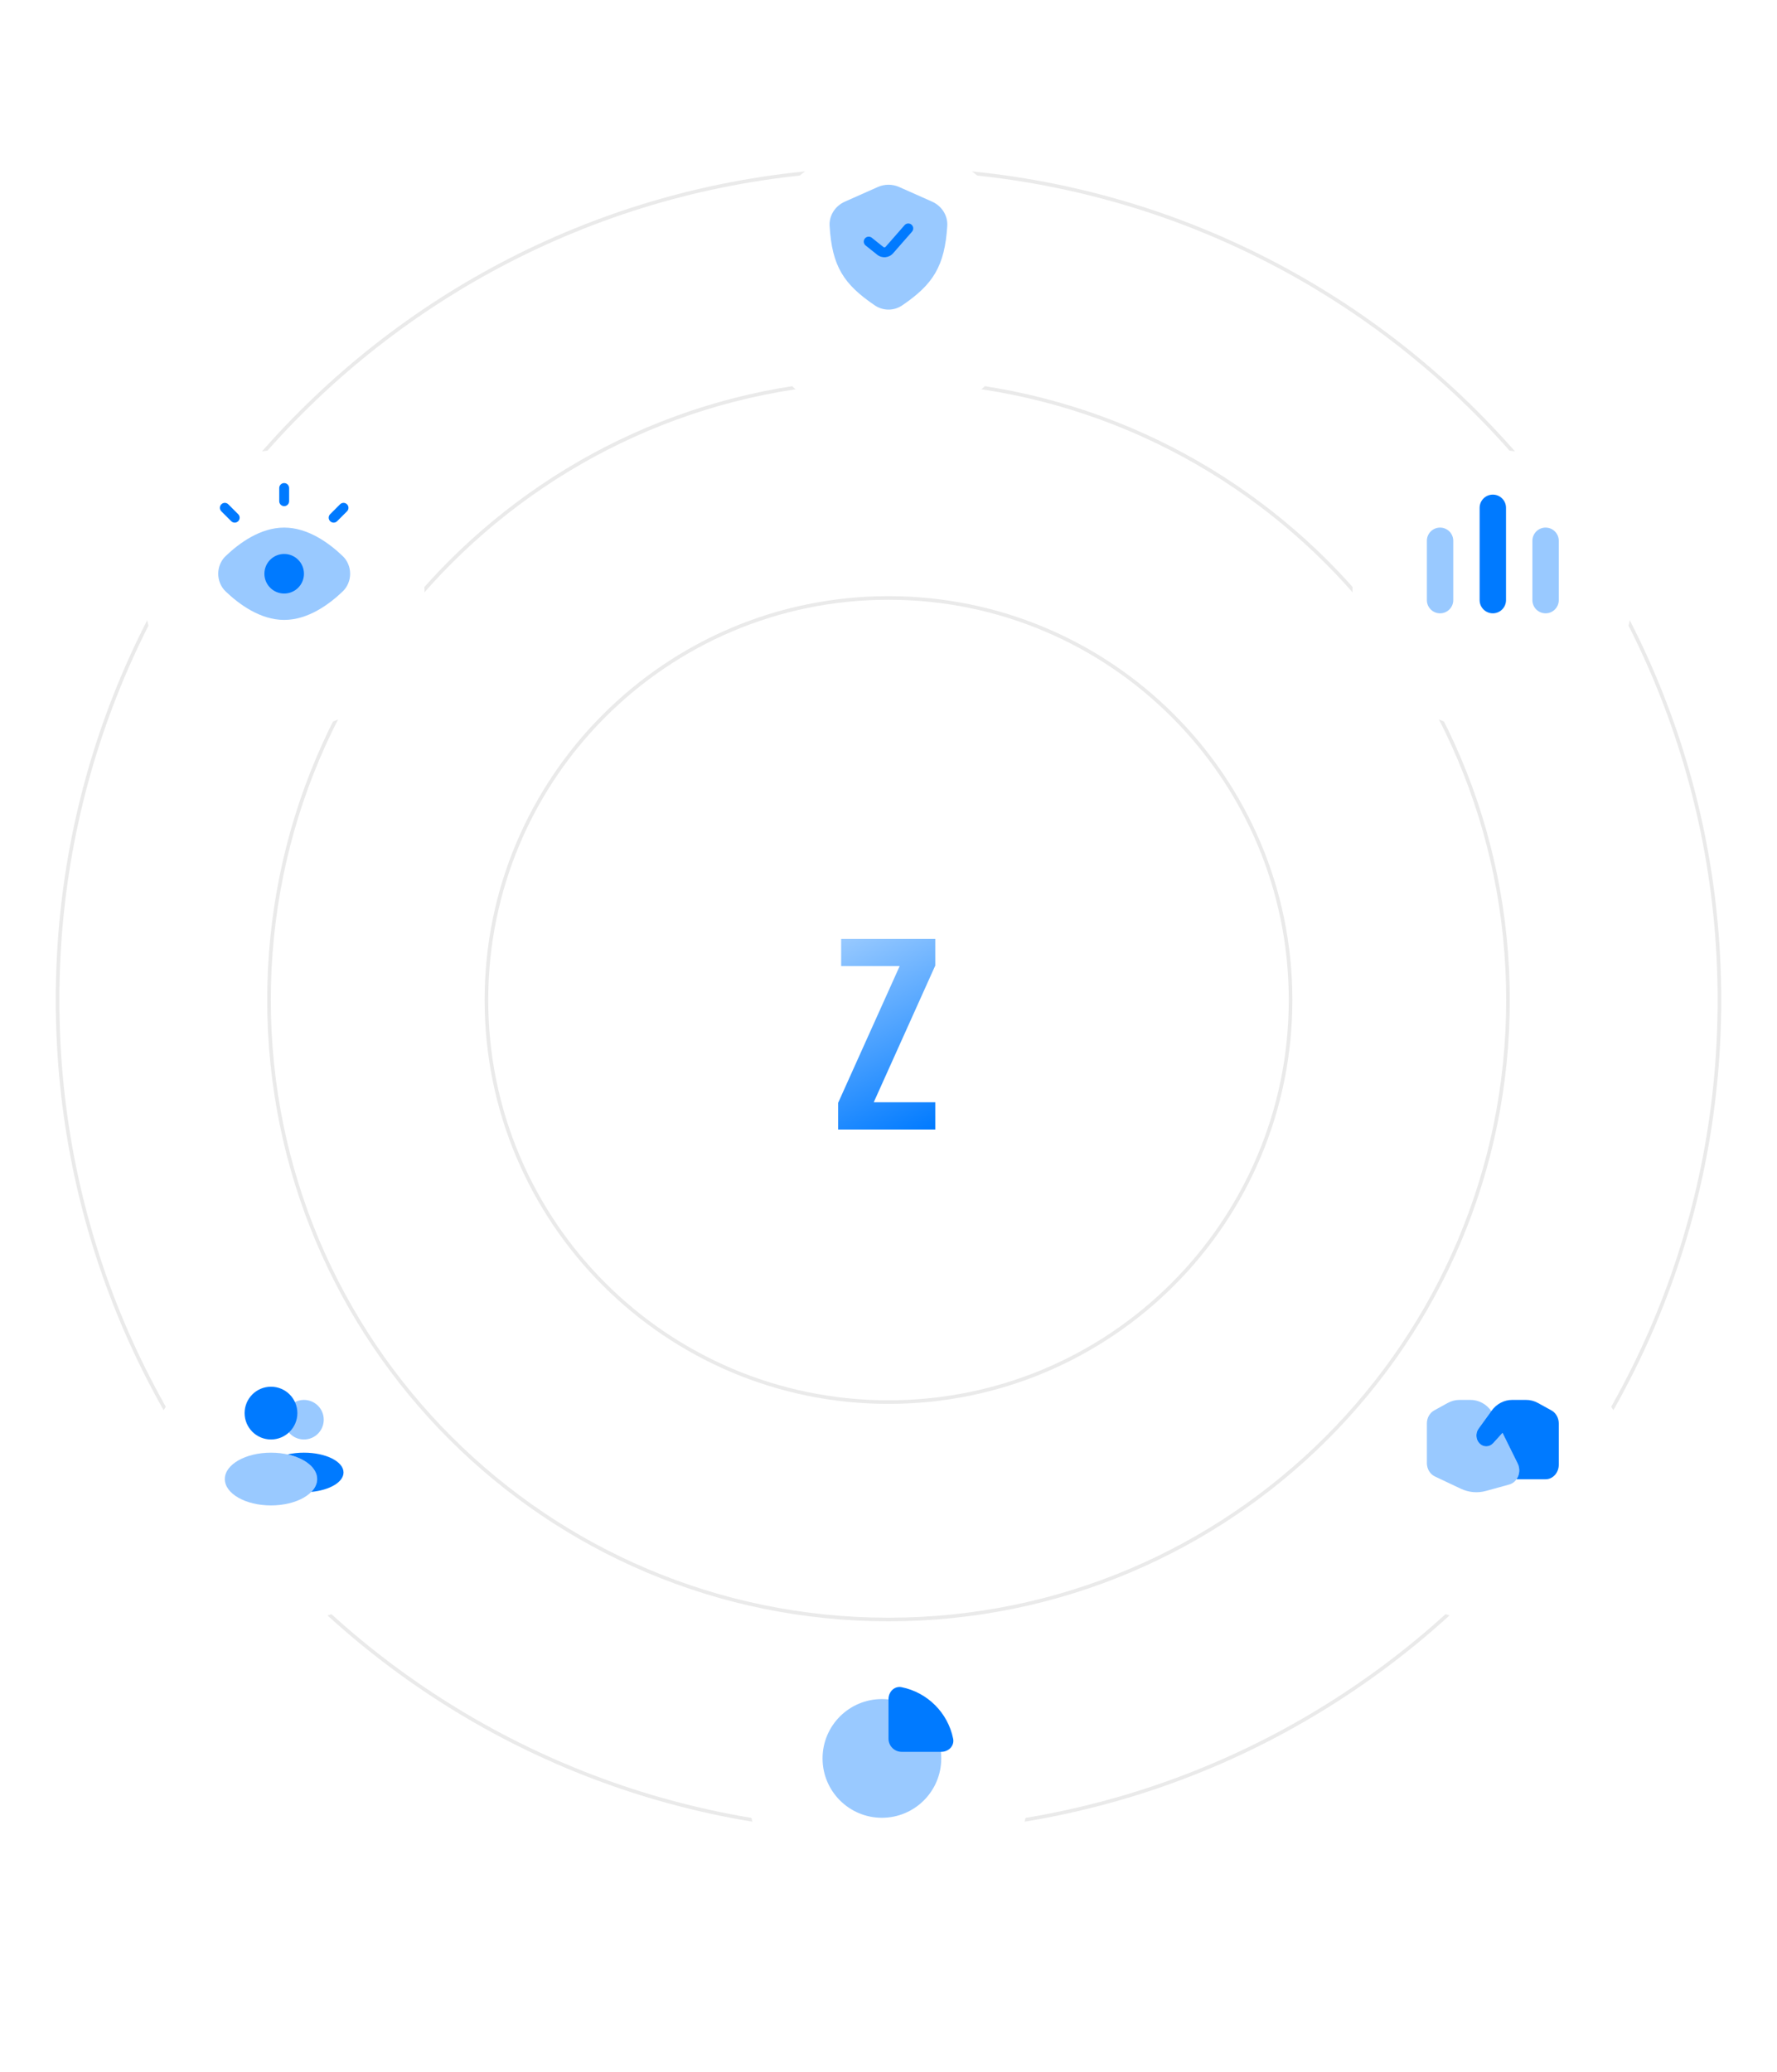 <svg width="494" height="576" viewBox="0 0 494 576" fill="none" xmlns="http://www.w3.org/2000/svg">
<g clip-path="url(#clip0_188_6)">
<g filter="url(#filter0_d_188_6)">
<path d="M247 335.129C278.551 335.129 304.129 309.551 304.129 278C304.129 246.448 278.551 220.871 247 220.871C215.448 220.871 189.871 246.448 189.871 278C189.871 309.551 215.448 335.129 247 335.129Z" fill="white"/>
<path d="M233 304V296.58L250.106 258.571H233.839V251H260V258.42L242.894 296.429H260V304H233Z" fill="url(#paint0_linear_188_6)"/>
</g>
<path d="M247 389.774C308.731 389.774 358.774 339.731 358.774 278C358.774 216.269 308.731 166.226 247 166.226C185.269 166.226 135.226 216.269 135.226 278C135.226 339.731 185.269 389.774 247 389.774Z" stroke="#EAEAEA"/>
<path d="M247 450.215C342.112 450.215 419.215 373.112 419.215 278C419.215 182.888 342.112 105.785 247 105.785C151.888 105.785 74.785 182.888 74.785 278C74.785 373.112 151.888 450.215 247 450.215Z" stroke="#EAEAEA"/>
<path d="M247 509C374.578 509 478 405.578 478 278C478 150.422 374.578 47 247 47C119.422 47 16 150.422 16 278C16 405.578 119.422 509 247 509Z" stroke="#EAEAEA"/>
<g filter="url(#filter1_d_188_6)">
<path d="M79 193C100.539 193 118 175.539 118 154C118 132.461 100.539 115 79 115C57.461 115 40 132.461 40 154C40 175.539 57.461 193 79 193Z" fill="white"/>
</g>
<g filter="url(#filter2_d_188_6)">
<path d="M415 363C393.461 363 376 380.461 376 402C376 423.539 393.461 441 415 441C436.539 441 454 423.539 454 402C454 380.461 436.539 363 415 363Z" fill="white"/>
</g>
<g filter="url(#filter3_d_188_6)">
<path d="M247 108C268.539 108 286 90.539 286 69C286 47.461 268.539 30 247 30C225.461 30 208 47.461 208 69C208 90.539 225.461 108 247 108Z" fill="white"/>
</g>
<g filter="url(#filter4_d_188_6)">
<path d="M247 448C225.461 448 208 465.461 208 487C208 508.539 225.461 526 247 526C268.539 526 286 508.539 286 487C286 465.461 268.539 448 247 448Z" fill="white"/>
</g>
<g filter="url(#filter5_d_188_6)">
<path d="M415 193C436.539 193 454 175.539 454 154C454 132.461 436.539 115 415 115C393.461 115 376 132.461 376 154C376 175.539 393.461 193 415 193Z" fill="white"/>
</g>
<g filter="url(#filter6_d_188_6)">
<path d="M79 363C57.461 363 40 380.461 40 402C40 423.539 57.461 441 79 441C100.539 441 118 423.539 118 402C118 380.461 100.539 363 79 363Z" fill="white"/>
</g>
<path opacity="0.4" d="M95.275 154.589C98.02 157.216 98.02 161.784 95.275 164.412C91.492 168.034 85.608 172.334 79 172.334C72.393 172.334 66.509 168.034 62.725 164.412C59.981 161.784 59.981 157.216 62.725 154.589C66.509 150.967 72.393 146.667 79 146.667C85.608 146.667 91.492 150.967 95.275 154.589Z" fill="#007AFF"/>
<path d="M79 165C82.038 165 84.5 162.538 84.5 159.5C84.5 156.462 82.038 154 79 154C75.962 154 73.5 156.462 73.5 159.5C73.5 162.538 75.962 165 79 165Z" fill="#007AFF"/>
<path fill-rule="evenodd" clip-rule="evenodd" d="M79 134.292C79.759 134.292 80.375 134.908 80.375 135.667V139.334C80.375 140.093 79.759 140.709 79 140.709C78.241 140.709 77.625 140.093 77.625 139.334V135.667C77.625 134.908 78.241 134.292 79 134.292Z" fill="#007AFF"/>
<path fill-rule="evenodd" clip-rule="evenodd" d="M61.528 140.195C62.065 139.658 62.935 139.658 63.472 140.195L66.222 142.945C66.759 143.482 66.759 144.352 66.222 144.889C65.685 145.426 64.815 145.426 64.278 144.889L61.528 142.139C60.991 141.602 60.991 140.732 61.528 140.195ZM96.472 140.195C97.009 140.732 97.009 141.602 96.472 142.139L93.722 144.889C93.185 145.426 92.315 145.426 91.778 144.889C91.241 144.352 91.241 143.482 91.778 142.945L94.528 140.195C95.065 139.658 95.935 139.658 96.472 140.195Z" fill="#007AFF"/>
<path opacity="0.4" d="M244.022 51.99L234.859 56.063C232.209 57.241 230.46 59.879 230.628 62.774C231.288 74.093 234.602 79.077 243.216 84.908C245.497 86.453 248.505 86.456 250.785 84.909C259.425 79.046 262.621 73.992 263.338 62.813C263.525 59.899 261.774 57.233 259.105 56.047L249.978 51.99C248.082 51.148 245.918 51.148 244.022 51.99Z" fill="#007AFF"/>
<path fill-rule="evenodd" clip-rule="evenodd" d="M253.405 62.465C253.977 62.965 254.035 63.834 253.535 64.406L248.273 70.419C247.143 71.711 245.195 71.884 243.855 70.811L240.641 68.24C240.048 67.766 239.952 66.901 240.426 66.308C240.901 65.715 241.766 65.619 242.359 66.093L245.573 68.664C245.764 68.817 246.042 68.792 246.204 68.608L251.465 62.595C251.965 62.023 252.834 61.965 253.405 62.465Z" fill="#007AFF"/>
<path d="M418.667 141.167C418.667 139.142 417.026 137.5 415.001 137.5C412.976 137.5 411.334 139.142 411.334 141.167V166.833C411.334 168.858 412.976 170.5 415.001 170.5C417.026 170.5 418.667 168.858 418.667 166.833V141.167Z" fill="#007AFF"/>
<path opacity="0.4" d="M396.667 150.333C396.667 148.308 398.309 146.667 400.334 146.667C402.359 146.667 404 148.308 404 150.333V166.833C404 168.858 402.359 170.5 400.334 170.5C398.309 170.5 396.667 168.858 396.667 166.833V150.333Z" fill="#007AFF"/>
<path opacity="0.4" d="M426 150.334C426 148.309 427.642 146.667 429.667 146.667C431.692 146.667 433.333 148.309 433.333 150.334V166.834C433.333 168.859 431.692 170.5 429.667 170.5C427.642 170.5 426 168.859 426 166.834V150.334Z" fill="#007AFF"/>
<path opacity="0.4" d="M84.5 400.167C87.538 400.167 90 397.705 90 394.667C90 391.629 87.538 389.167 84.5 389.167C81.462 389.167 79 391.629 79 394.667C79 397.705 81.462 400.167 84.5 400.167Z" fill="#007AFF"/>
<path fill-rule="evenodd" clip-rule="evenodd" d="M86.544 414.739C87.578 413.682 88.167 412.464 88.167 411.167C88.167 408.048 84.759 405.384 79.955 404.323C81.341 404.009 82.879 403.833 84.5 403.833C90.575 403.833 95.5 406.296 95.5 409.333C95.5 412.022 91.643 414.26 86.544 414.739Z" fill="#007AFF"/>
<path opacity="0.4" d="M75.333 418.5C82.421 418.5 88.167 415.217 88.167 411.167C88.167 407.117 82.421 403.834 75.333 403.834C68.246 403.834 62.5 407.117 62.5 411.167C62.5 415.217 68.246 418.5 75.333 418.5Z" fill="#007AFF"/>
<path d="M75.333 400.166C79.383 400.166 82.667 396.883 82.667 392.833C82.667 388.783 79.383 385.5 75.333 385.5C71.283 385.5 68 388.783 68 392.833C68 396.883 71.283 400.166 75.333 400.166Z" fill="#007AFF"/>
<path opacity="0.4" d="M245.167 505.333C254.28 505.333 261.667 497.946 261.667 488.833C261.667 479.72 254.28 472.333 245.167 472.333C236.054 472.333 228.667 479.72 228.667 488.833C228.667 497.946 236.054 505.333 245.167 505.333Z" fill="#007AFF"/>
<path d="M264.971 483.357C263.519 476.154 257.846 470.481 250.643 469.029C248.658 468.628 247 470.308 247 472.333V483.333C247 485.358 248.642 487 250.667 487H261.667C263.692 487 265.372 485.342 264.971 483.357Z" fill="#007AFF"/>
<path opacity="0.4" d="M396.667 406.727V395.713C396.667 394.18 397.452 392.78 398.694 392.094L402.452 390.021C403.47 389.459 404.593 389.167 405.731 389.167H408.814C411.089 389.167 413.21 390.329 414.586 392.267L411.03 397.171C410.159 398.372 410.246 400.104 411.232 401.192C412.301 402.371 414.033 402.371 415.102 401.192L417.696 398.329L421.896 406.824C423.045 409.149 421.895 412.044 419.567 412.686L413.095 414.471C410.763 415.115 408.304 414.897 406.094 413.852L398.889 410.445C397.541 409.808 396.667 408.345 396.667 406.727Z" fill="#007AFF"/>
<path d="M433.334 407.182V395.713C433.334 394.18 432.549 392.78 431.307 392.094L427.549 390.021C426.53 389.459 425.408 389.167 424.269 389.167H420.358C418.131 389.167 416.024 390.284 414.632 392.204L411.03 397.171C410.159 398.372 410.246 400.104 411.232 401.192C412.301 402.371 414.033 402.371 415.102 401.192L417.696 398.329L421.896 406.824C422.628 408.304 422.427 410.014 421.585 411.228H429.667C431.692 411.228 433.334 409.417 433.334 407.182Z" fill="#007AFF"/>
</g>
<defs>
<filter id="filter0_d_188_6" x="149.871" y="190.871" width="194.258" height="194.258" filterUnits="userSpaceOnUse" color-interpolation-filters="sRGB">
<feFlood flood-opacity="0" result="BackgroundImageFix"/>
<feColorMatrix in="SourceAlpha" type="matrix" values="0 0 0 0 0 0 0 0 0 0 0 0 0 0 0 0 0 0 127 0" result="hardAlpha"/>
<feOffset dy="10"/>
<feGaussianBlur stdDeviation="20"/>
<feComposite in2="hardAlpha" operator="out"/>
<feColorMatrix type="matrix" values="0 0 0 0 0.85 0 0 0 0 0.891 0 0 0 0 0.971 0 0 0 1 0"/>
<feBlend mode="normal" in2="BackgroundImageFix" result="effect1_dropShadow_188_6"/>
<feBlend mode="normal" in="SourceGraphic" in2="effect1_dropShadow_188_6" result="shape"/>
</filter>
<filter id="filter1_d_188_6" x="0" y="85" width="158" height="158" filterUnits="userSpaceOnUse" color-interpolation-filters="sRGB">
<feFlood flood-opacity="0" result="BackgroundImageFix"/>
<feColorMatrix in="SourceAlpha" type="matrix" values="0 0 0 0 0 0 0 0 0 0 0 0 0 0 0 0 0 0 127 0" result="hardAlpha"/>
<feOffset dy="10"/>
<feGaussianBlur stdDeviation="20"/>
<feComposite in2="hardAlpha" operator="out"/>
<feColorMatrix type="matrix" values="0 0 0 0 0.85 0 0 0 0 0.891 0 0 0 0 0.971 0 0 0 1 0"/>
<feBlend mode="normal" in2="BackgroundImageFix" result="effect1_dropShadow_188_6"/>
<feBlend mode="normal" in="SourceGraphic" in2="effect1_dropShadow_188_6" result="shape"/>
</filter>
<filter id="filter2_d_188_6" x="336" y="333" width="158" height="158" filterUnits="userSpaceOnUse" color-interpolation-filters="sRGB">
<feFlood flood-opacity="0" result="BackgroundImageFix"/>
<feColorMatrix in="SourceAlpha" type="matrix" values="0 0 0 0 0 0 0 0 0 0 0 0 0 0 0 0 0 0 127 0" result="hardAlpha"/>
<feOffset dy="10"/>
<feGaussianBlur stdDeviation="20"/>
<feComposite in2="hardAlpha" operator="out"/>
<feColorMatrix type="matrix" values="0 0 0 0 0.85 0 0 0 0 0.891 0 0 0 0 0.971 0 0 0 1 0"/>
<feBlend mode="normal" in2="BackgroundImageFix" result="effect1_dropShadow_188_6"/>
<feBlend mode="normal" in="SourceGraphic" in2="effect1_dropShadow_188_6" result="shape"/>
</filter>
<filter id="filter3_d_188_6" x="168" y="0" width="158" height="158" filterUnits="userSpaceOnUse" color-interpolation-filters="sRGB">
<feFlood flood-opacity="0" result="BackgroundImageFix"/>
<feColorMatrix in="SourceAlpha" type="matrix" values="0 0 0 0 0 0 0 0 0 0 0 0 0 0 0 0 0 0 127 0" result="hardAlpha"/>
<feOffset dy="10"/>
<feGaussianBlur stdDeviation="20"/>
<feComposite in2="hardAlpha" operator="out"/>
<feColorMatrix type="matrix" values="0 0 0 0 0.85 0 0 0 0 0.891 0 0 0 0 0.971 0 0 0 1 0"/>
<feBlend mode="normal" in2="BackgroundImageFix" result="effect1_dropShadow_188_6"/>
<feBlend mode="normal" in="SourceGraphic" in2="effect1_dropShadow_188_6" result="shape"/>
</filter>
<filter id="filter4_d_188_6" x="168" y="418" width="158" height="158" filterUnits="userSpaceOnUse" color-interpolation-filters="sRGB">
<feFlood flood-opacity="0" result="BackgroundImageFix"/>
<feColorMatrix in="SourceAlpha" type="matrix" values="0 0 0 0 0 0 0 0 0 0 0 0 0 0 0 0 0 0 127 0" result="hardAlpha"/>
<feOffset dy="10"/>
<feGaussianBlur stdDeviation="20"/>
<feComposite in2="hardAlpha" operator="out"/>
<feColorMatrix type="matrix" values="0 0 0 0 0.85 0 0 0 0 0.891 0 0 0 0 0.971 0 0 0 1 0"/>
<feBlend mode="normal" in2="BackgroundImageFix" result="effect1_dropShadow_188_6"/>
<feBlend mode="normal" in="SourceGraphic" in2="effect1_dropShadow_188_6" result="shape"/>
</filter>
<filter id="filter5_d_188_6" x="336" y="85" width="158" height="158" filterUnits="userSpaceOnUse" color-interpolation-filters="sRGB">
<feFlood flood-opacity="0" result="BackgroundImageFix"/>
<feColorMatrix in="SourceAlpha" type="matrix" values="0 0 0 0 0 0 0 0 0 0 0 0 0 0 0 0 0 0 127 0" result="hardAlpha"/>
<feOffset dy="10"/>
<feGaussianBlur stdDeviation="20"/>
<feComposite in2="hardAlpha" operator="out"/>
<feColorMatrix type="matrix" values="0 0 0 0 0.85 0 0 0 0 0.891 0 0 0 0 0.971 0 0 0 1 0"/>
<feBlend mode="normal" in2="BackgroundImageFix" result="effect1_dropShadow_188_6"/>
<feBlend mode="normal" in="SourceGraphic" in2="effect1_dropShadow_188_6" result="shape"/>
</filter>
<filter id="filter6_d_188_6" x="0" y="333" width="158" height="158" filterUnits="userSpaceOnUse" color-interpolation-filters="sRGB">
<feFlood flood-opacity="0" result="BackgroundImageFix"/>
<feColorMatrix in="SourceAlpha" type="matrix" values="0 0 0 0 0 0 0 0 0 0 0 0 0 0 0 0 0 0 127 0" result="hardAlpha"/>
<feOffset dy="10"/>
<feGaussianBlur stdDeviation="20"/>
<feComposite in2="hardAlpha" operator="out"/>
<feColorMatrix type="matrix" values="0 0 0 0 0.85 0 0 0 0 0.891 0 0 0 0 0.971 0 0 0 1 0"/>
<feBlend mode="normal" in2="BackgroundImageFix" result="effect1_dropShadow_188_6"/>
<feBlend mode="normal" in="SourceGraphic" in2="effect1_dropShadow_188_6" result="shape"/>
</filter>
<linearGradient id="paint0_linear_188_6" x1="260" y1="304" x2="235.181" y2="249.998" gradientUnits="userSpaceOnUse">
<stop stop-color="#007AFF"/>
<stop offset="1" stop-color="#99CAFF"/>
</linearGradient>
<clipPath id="clip0_188_6">
<rect width="494" height="576" fill="white"/>
</clipPath>
</defs>
</svg>
